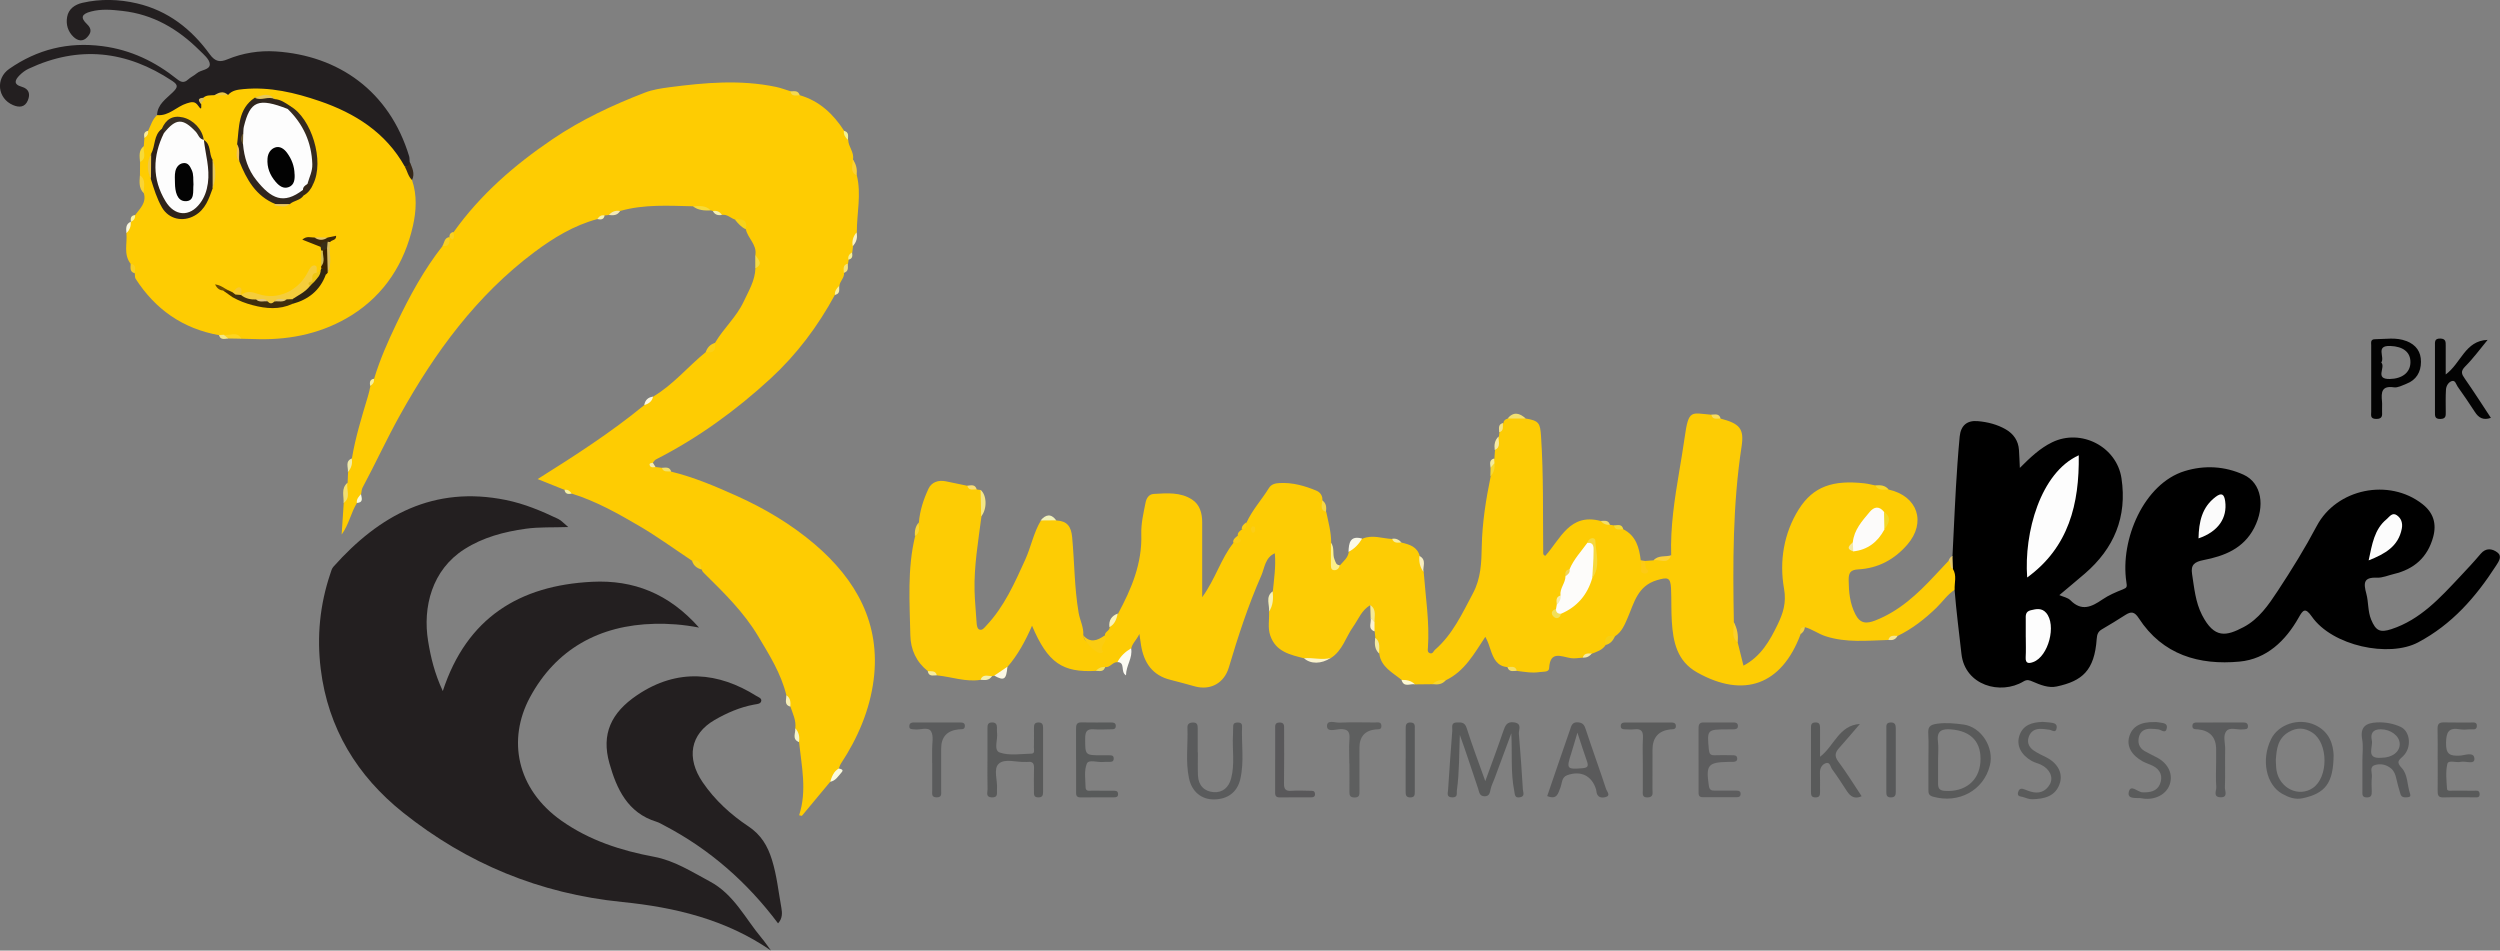 <svg xmlns="http://www.w3.org/2000/svg" id="Layer_1" data-name="Layer 1" viewBox="0 0 681.13 258.99"><rect x="0" y="0" width="681.13" height="258.99" fill="#808080" stroke="none"/><defs><style>      .cls-1 {        fill: #fbcc10;      }      .cls-1, .cls-2, .cls-3, .cls-4, .cls-5, .cls-6, .cls-7, .cls-8, .cls-9, .cls-10, .cls-11, .cls-12, .cls-13, .cls-14, .cls-15, .cls-16, .cls-17, .cls-18, .cls-19, .cls-20, .cls-21, .cls-22, .cls-23, .cls-24, .cls-25, .cls-26, .cls-27, .cls-28, .cls-29, .cls-30, .cls-31, .cls-32, .cls-33, .cls-34, .cls-35, .cls-36, .cls-37, .cls-38, .cls-39, .cls-40, .cls-41, .cls-42, .cls-43, .cls-44, .cls-45, .cls-46, .cls-47, .cls-48, .cls-49, .cls-50, .cls-51, .cls-52, .cls-53, .cls-54, .cls-55, .cls-56, .cls-57, .cls-58, .cls-59, .cls-60, .cls-61, .cls-62, .cls-63, .cls-64, .cls-65, .cls-66, .cls-67, .cls-68, .cls-69, .cls-70, .cls-71, .cls-72, .cls-73, .cls-74, .cls-75, .cls-76, .cls-77, .cls-78, .cls-79, .cls-80, .cls-81, .cls-82, .cls-83, .cls-84, .cls-85, .cls-86, .cls-87, .cls-88, .cls-89, .cls-90, .cls-91, .cls-92, .cls-93, .cls-94, .cls-95, .cls-96, .cls-97, .cls-98, .cls-99, .cls-100, .cls-101, .cls-102, .cls-103, .cls-104, .cls-105, .cls-106, .cls-107, .cls-108, .cls-109, .cls-110, .cls-111, .cls-112, .cls-113, .cls-114, .cls-115, .cls-116, .cls-117, .cls-118, .cls-119, .cls-120, .cls-121, .cls-122, .cls-123, .cls-124, .cls-125, .cls-126, .cls-127, .cls-128, .cls-129, .cls-130, .cls-131, .cls-132, .cls-133, .cls-134 {        stroke-width: 0px;      }      .cls-2 {        fill: #30261e;      }      .cls-3 {        fill: #fdca15;      }      .cls-4 {        fill: #f2eca7;      }      .cls-5 {        fill: #f5d950;      }      .cls-6 {        fill: #fbd133;      }      .cls-7 {        fill: #f0c25b;      }      .cls-8 {        fill: #020202;      }      .cls-9 {        fill: #dac05d;      }      .cls-10 {        fill: #fdd421;      }      .cls-11 {        fill: #f1e06b;      }      .cls-12 {        fill: #3b2300;      }      .cls-13 {        fill: #f2f2ba;      }      .cls-14 {        fill: #f6eaa4;      }      .cls-15 {        fill: #f6ef9b;      }      .cls-16 {        fill: #fbf2d1;      }      .cls-17 {        fill: #e4ca76;      }      .cls-18 {        fill: #f8fadc;      }      .cls-19 {        fill: #f7dc60;      }      .cls-20 {        fill: #352719;      }      .cls-21 {        fill: #030303;      }      .cls-22 {        fill: #f7d21b;      }      .cls-23 {        fill: #fafadd;      }      .cls-24 {        fill: #f7d645;      }      .cls-25 {        fill: #f2d82d;      }      .cls-26 {        fill: #f6ecad;      }      .cls-27 {        fill: #fecc02;      }      .cls-28 {        fill: #5a5a5b;      }      .cls-30 {        fill: #efc743;      }      .cls-31 {        fill: #f9efc0;      }      .cls-32 {        fill: #f6cf15;      }      .cls-33 {        fill: #fcfbfa;      }      .cls-34 {        fill: #facf17;      }      .cls-35 {        fill: #f8f2bb;      }      .cls-36 {        fill: #e4c786;      }      .cls-37 {        fill: #f9d435;      }      .cls-38 {        fill: #59585a;      }      .cls-39 {        fill: #4a3000;      }      .cls-40 {        fill: #fbf8dd;      }      .cls-41 {        fill: #f4f0b3;      }      .cls-42 {        fill: #fbf7df;      }      .cls-43 {        fill: #67552c;      }      .cls-44 {        fill: #fbcd15;      }      .cls-45 {        fill: #585a5a;      }      .cls-46 {        fill: #f8d92f;      }      .cls-47 {        fill: #fbd02b;      }      .cls-48 {        fill: #f4eaa1;      }      .cls-49 {        fill: #2f2513;      }      .cls-50 {        fill: #e9c660;      }      .cls-51 {        fill: #595a5a;      }      .cls-52 {        fill: #f2de6a;      }      .cls-53 {        fill: #362b1f;      }      .cls-54 {        fill: #e5c75d;      }      .cls-55 {        fill: #f4f292;      }      .cls-56 {        fill: #352514;      }      .cls-57 {        fill: #d9bd5f;      }      .cls-58 {        fill: #f6ec9f;      }      .cls-59 {        fill: #f2de6f;      }      .cls-60 {        fill: #faeb98;      }      .cls-61 {        fill: #f6e691;      }      .cls-62 {        fill: #f4e9b6;      }      .cls-63 {        fill: #f8f3a5;      }      .cls-64 {        fill: #3c280b;      }      .cls-65 {        fill: #f8d52e;      }      .cls-66 {        fill: #f4e388;      }      .cls-67 {        fill: #f4e785;      }      .cls-68 {        fill: #f7efb7;      }      .cls-69 {        fill: #6b4a04;      }      .cls-70 {        fill: #f2d554;      }      .cls-71 {        fill: #392d17;      }      .cls-72 {        fill: #fbf08b;      }      .cls-73 {        fill: #e9c84b;      }      .cls-74 {        fill: #58595a;      }      .cls-75 {        fill: #fcfbf3;      }      .cls-76 {        fill: #231f20;      }      .cls-77 {        fill: #f6ecae;      }      .cls-78 {        fill: #f3efaf;      }      .cls-79 {        fill: #5a5b5b;      }      .cls-80 {        fill: #f5eba4;      }      .cls-81 {        fill: #5d5d5e;      }      .cls-82 {        fill: #fdcc04;      }      .cls-83 {        fill: #f4e9a5;      }      .cls-84 {        fill: #402e0d;      }      .cls-85 {        fill: #f4d03b;      }      .cls-86 {        fill: #f5ef95;      }      .cls-87 {        fill: #f7c830;      }      .cls-88 {        fill: #f2df58;      }      .cls-89 {        fill: #f3eb9a;      }      .cls-90 {        fill: #f6d83d;      }      .cls-91 {        fill: #f6da39;      }      .cls-92 {        fill: #f7de75;      }      .cls-93 {        fill: #f4de63;      }      .cls-94 {        fill: #f4eca5;      }      .cls-95 {        fill: #f6f2b1;      }      .cls-96 {        fill: #cfbc5e;      }      .cls-97 {        fill: #f4e685;      }      .cls-98 {        fill: #f8d53a;      }      .cls-99 {        fill: #f5f4ca;      }      .cls-100 {        fill: #372e23;      }      .cls-101 {        fill: #f8d01b;      }      .cls-102 {        fill: #fbf9e7;      }      .cls-103 {        fill: #2e231b;      }      .cls-104 {        fill: #f2e062;      }      .cls-105 {        fill: #fbfbfb;      }      .cls-106 {        fill: #f4d937;      }      .cls-107 {        fill: #e5c75c;      }      .cls-108 {        fill: #e6c86c;      }      .cls-109 {        fill: #f5cd3b;      }      .cls-110 {        fill: #fefad3;      }      .cls-111 {        fill: #595a5b;      }      .cls-112 {        fill: #fbf8e5;      }      .cls-113 {        fill: #fdfdfd;      }      .cls-114 {        fill: #f7f1b6;      }      .cls-115 {        fill: #5a5b5c;      }      .cls-116 {        fill: #f7da39;      }      .cls-117 {        fill: #f6f2a5;      }      .cls-118 {        fill: #f6d833;      }      .cls-119 {        fill: #efc613;      }      .cls-120 {        fill: #fcd13b;      }      .cls-121 {        fill: #f1e073;      }      .cls-122 {        fill: #f8d026;      }      .cls-123 {        fill: #f4e27c;      }      .cls-124 {        fill: #fdfcfa;      }      .cls-125 {        fill: #e5c567;      }      .cls-126 {        fill: #f8f1c4;      }      .cls-127 {        fill: #f4e997;      }      .cls-128 {        fill: #fcfcfc;      }      .cls-129 {        fill: #f5da43;      }      .cls-130 {        fill: #f7f0a5;      }      .cls-131 {        fill: #e5bf1f;      }      .cls-132 {        fill: #f8d024;      }      .cls-133 {        fill: #faf3cc;      }      .cls-134 {        fill: #5e5f5f;      }    </style></defs><path class="cls-82" d="m415.69,114.03c3.63.59,3.94,1.27,4.17,4.86.7,10.5.48,21.01.59,31.52,0,.37-.07.82.58,1.02,4.1-4.54,6.65-11.74,15.07-9.49.85.32,1.8.4,2.53,1.04.37.06.73.11,1.1.17.7.7,1.83.36,2.54,1.05,3.46,1.76,4.34,4.97,4.75,8.45.45.53.77,1.11.67,2.04.29-.72-.13-1.45.52-1.86.78-.06,1.55-.12,2.33-.17,1.45-.97,3.5.19,4.78-1.36-.26-7.76.93-15.36,2.21-22.98.51-3.04,1.03-6.09,1.46-9.15,1.08-7.81,1.78-6.61,7.27-6.18.7.71,1.83.37,2.53,1.06,5.18,1.35,6.45,2.74,5.71,7.58-2.43,15.89-2.4,31.87-2.11,47.88.52,1.81.2,3.78,1.05,5.53.5,2.03,1.01,4.06,1.57,6.32,4.76-2.5,7.19-6.81,9.34-11.27,1.45-3.02,2.4-5.85,1.71-9.74-1.32-7.41-.06-15.09,4-21.56,3.98-6.34,9.43-8.06,17.95-7.1.99.11,1.96.38,2.94.57,1.1.76,2.51.52,3.65,1.13,7.9,1.75,10.29,8.98,5.02,15.03-3.56,4.09-7.98,6.42-13.36,6.71-2.13.12-2.62.97-2.59,2.96.04,3.23.32,6.3,1.83,9.27,1.32,2.6,3.04,2.61,5.42,1.69,6.56-2.56,11.51-7.2,16.19-12.22,1.27-1.36,2.54-2.71,3.81-4.06,1.5.12,1.36,1.64,2.1,2.43.55,1.88,1.04,3.75-.44,5.47-2,1.29-3.31,3.28-4.98,4.9-3.17,3.07-6.6,5.76-10.59,7.69-.74.58-1.79.45-2.5,1.1-5.76.16-11.51.82-17.18-1.04-1.96-.64-3.59-1.92-5.57-2.44-.73.44-.97,1.17-1.19,1.93-5.16,13.81-15.46,17.53-28.17,10.4-5.51-3.09-6.55-8.32-6.91-13.88-.19-3-.07-6.02-.21-9.03-.15-3.04-.94-3.07-3.78-2.25-5.36,1.56-6.27,6.2-8.06,10.33-.81,1.87-1.58,3.77-3.39,4.95-1.32.33-2.14,1.2-2.61,2.44-.87,1.33-2.31,1.77-3.68,2.31-.82.41-1.8.44-2.51,1.09-1.09.06-2.22.31-3.28.14-2.63-.42-5.64-2.13-5.91,2.74-.06,1.15-1.57.9-2.53,1.05-2.11.34-4.17-.06-6.24-.31-.71-.69-1.83-.36-2.55-1.04-2.93-.2-3.88-2.47-4.63-4.71-.38-1.12-.7-2.23-1.43-3.54-3.04,4.59-5.64,9.37-10.72,11.81-1.16.54-2.46.62-3.64,1.1-1.59.02-3.18.04-4.76.05-1.11-.74-2.65-.19-3.67-1.2-2.46-2.04-5.61-3.48-6.11-7.19-.65-1.36-.29-2.98-1.07-4.31l-.17-1.72c-.51-.68-.49-1.48-.49-2.27-.13-1.65.36-3.38-.68-4.9-2.38,1.3-3.25,3.84-4.7,5.88-2.03,2.85-2.89,6.52-6.09,8.54-2.41,1.03-4.83.98-7.26.07-3.8-.98-7.71-1.77-9.23-6.19-.74-2.15-.23-4.32-.33-6.48.71-1.79.14-3.8,1.03-5.56.3-3.39.87-6.76.54-10.39-2.68,1.19-2.77,3.99-3.67,6.03-3.58,8.13-6.34,16.58-8.87,25.1-1.25,4.2-4.93,6.3-9.23,5.14-2.2-.59-4.38-1.23-6.59-1.77-5.01-1.21-7.32-4.69-8.1-9.49-.12-.76-.22-1.52-.44-3.03-.85,1.77-1.95,2.57-2.21,3.95-.78,1.7-2.04,2.92-3.71,3.74-1.36-.13-2.01,1.5-3.37,1.34-.72.64-1.67.73-2.53,1.03-9.18.51-13.15-2.21-17.43-12.3-1.84,4.22-3.87,7.95-6.67,11.19-.75,1.46-2.08,2.08-3.58,2.43-.2.03-.4.06-.6.1-.96.61-2.23.26-3.14,1.02-4.07.66-7.93-.83-11.89-1.21-.68-.7-1.86-.31-2.48-1.14-3.17-2.5-4.73-5.89-4.8-9.82-.18-9.01-.86-18.05,1.3-26.95.68-1.15.67-2.48,1.03-3.71.25-3.26,1.27-6.36,2.63-9.26.82-1.77,2.72-2.44,4.8-1.98,1.94.42,3.88.81,5.82,1.21.74.63,1.85.31,2.56,1,.36.05.71.1,1.07.15,1.1,2.39.87,4.8.16,7.23-.86,6.73-2.04,13.44-1.87,20.27.07,2.9.4,5.79.56,8.68.04.75.19,1.63.78,1.84.8.29,1.37-.56,1.9-1.12,4.87-5.18,7.67-11.55,10.56-17.91,1.59-3.5,2.27-7.34,4.26-10.66,1.41-.68,2.83-.82,4.26-.04,2.88.16,3.99,1.58,4.27,4.55.64,6.85.6,13.77,1.76,20.58.35,2.06,1.43,3.97,1.27,6.13.21,2.58,3.16,1.91,4.3,3.35.37-1.01,1.15-2.05,1.6-3.25-.11-1.06,1.29-1.26,1.29-2.26.63-1.32,1.4-2.55,2.29-3.71,3.66-6.77,6.59-13.7,6.33-21.67-.09-2.84.59-5.72,1.15-8.54.21-1.07.79-2.33,2.25-2.41,3.58-.2,7.25-.54,10.43,1.53,2.15,1.4,2.76,3.75,2.76,6.24,0,5.52,0,11.04,0,16.55,0,.98,0,1.97,0,3.82,3.69-5.11,5.11-10.55,8.52-14.8.7-.43,1.02-1.1,1.17-1.88-.1-.9.5-1.36,1.15-1.78.74-.42.92-1.21,1.25-1.9,1.56-3.43,4.13-6.2,6.08-9.37.68-1.11,1.79-1.31,2.83-1.37,3.55-.21,6.91.73,10.14,2.08.96.4,1.73,1.37,1.6,2.65.63.96.26,2.25,1.06,3.15.58,2.78,1.36,5.52,1.34,8.39.38,1.71.23,3.46.51,5.19.21,1.33.67,1.8,1.89.94.94-1.11,2.18-2.02,2.39-3.62,1.01-1.44,2.05-2.86,3.72-3.62,2.73-1.19,5.45-.03,8.17.07.77.56,1.71.69,2.57,1.01,2.16.5,4.23,1.14,4.88,3.66.88,1.31.51,2.94,1.08,4.33.51,6.87,1.63,13.7,1.15,20.62-.04.54-.21,1.27.56,1.51.79.25.95-.59,1.36-.94,4.83-4.18,7.4-9.86,10.33-15.35,2.21-4.13,2.33-8.41,2.42-12.9.13-6.38,1.13-12.71,2.42-18.97.53-1.18.53-2.45.55-3.7.04-.44.23-.82.47-1.17.05-.76.11-1.52.16-2.29.83-1.1.47-2.55,1.08-3.72.04-.37.09-.75.13-1.12.6-.74.33-1.85,1.07-2.53.09-.71.53-1.08,1.19-1.22,1.66-.78,3.32-.78,4.97,0Z"></path><path class="cls-27" d="m227.47,80.34c-4.63,8.54-10.38,16.21-17.53,22.8-9.46,8.71-19.78,16.2-31.26,22.05-.33.17-.54.58-.8.88-.44.82.24.94.73,1.17.57.07,1.15.14,1.72.22.75.58,1.85.33,2.54,1.04,6.18,1.51,12.02,3.99,17.79,6.58,7.65,3.44,14.87,7.72,21.25,13.15,11.35,9.67,18.09,21.67,16.11,37.02-1.05,8.19-4.31,15.83-8.91,22.79-.26.4-.38.89-.57,1.33-.37,1.48-1.4,2.53-2.35,3.63-2.58,3.1-5.16,6.19-7.73,9.29-.25-.06-.49-.11-.74-.17,2.19-6.71.68-13.31-.02-19.94-.78-1.14-.5-2.57-1.02-3.79.27-2.12-.7-3.96-1.33-5.88-.85-.87-.41-2.19-1.11-3.11-1.44-5.93-4.65-11-7.73-16.15-3.87-6.46-9.19-11.67-14.49-16.9-.37-.36-.71-.66-.81-1.18-.93-.73-1.18-2.23-2.63-2.37-4.8-3.19-9.48-6.61-14.45-9.52-5.86-3.43-11.81-6.77-18.36-8.8-.7-.24-1.37-.55-1.96-1.02-2.34-.94-4.69-1.88-7.33-2.94,10.21-6.4,20.02-12.74,29.07-20.16.78-.79,1.55-1.59,2.4-2.31,5.48-3.22,9.48-8.19,14.35-12.13,1.24-.42,2.07-1.26,2.5-2.5,2.31-3.95,5.85-7.04,7.81-11.24,1.37-2.93,3.1-5.72,3.2-9.09.96-1.22.39-2.44-.01-3.66.46-2.81-2.09-4.51-2.59-6.97-.25-1.7-1.65-2.11-2.95-2.64-1.19-.38-2.11-1.5-3.52-1.27-.76-.51-1.68-.66-2.49-1.05-.19-.05-.38-.11-.57-.18-1.55-.67-3.28-.56-4.86-1.12-6.65-.14-13.33-.59-19.86,1.28-.95.56-2.09.58-3.06,1.09-.38.04-.76.09-1.14.13-.61.44-1.27.77-1.99.98-6.4,1.71-12,5.13-17.18,9.01-15.74,11.79-27.07,27.27-36.56,44.31-3.64,6.52-6.74,13.3-10.26,19.87-.27.5-.26,1.16-.38,1.74-.51.74-.31,1.81-1.13,2.41-1.66,2.64-2.16,5.85-4.18,8.62.2-3.05.38-5.82.57-8.59,1.13-1.69-.06-3.83,1.06-5.53.04-.97.08-1.94.12-2.91.65-1.15.27-2.6,1.05-3.72.95-5.76,2.69-11.32,4.35-16.89.28-.96.52-1.9.69-2.87.26-.69.56-1.36,1.01-1.96,1.57-5.2,3.76-10.15,6.1-15.03,3.55-7.43,7.46-14.66,12.58-21.16,1.08-.45,1.27-1.59,1.88-2.41h0c1.28.28.63-1.03,1.14-1.39,7.27-10.2,16.55-18.24,26.86-25.23,7.87-5.34,16.4-9.32,25.21-12.72,2.12-.82,4.46-1.17,6.73-1.47,9.64-1.26,19.31-2.11,28.96-.09,1.36.28,2.68.8,4.01,1.2.68.74,1.83.39,2.54,1.08,5.35,1.57,9.09,5.12,12.04,9.68.7.67.64,1.7,1.12,2.47.01,1.87,1.66,3.33,1.3,5.29.47,1.43.18,3.03,1.04,4.37,1.28,5.18-.01,10.37,0,15.55-.4,1.23-.64,2.51-1.03,3.74-.07.57-.13,1.14-.2,1.71-.26.69-.57,1.35-.98,1.97-.06.36-.12.73-.18,1.09-.73.68-.37,1.83-1.09,2.51.15,1.39-1.17,2.26-1.26,3.57-.52.75-.41,1.8-1.16,2.44Z"></path><path class="cls-76" d="m210.07,258.99c-12.3-8.52-26.31-11.81-40.56-13.24-22.44-2.26-42.24-10.45-59.66-24.34-12.51-9.97-20.49-22.97-22.47-39.16-1.08-8.83-.24-17.48,2.61-25.93.22-.66.4-1.41.84-1.9,12.56-14.1,27.41-22.18,47.03-18.19,5.04,1.03,9.65,2.97,14.22,5.15.84.4,1.49,1.18,2.74,2.21-4.24.15-7.89-.04-11.52.46-5.95.83-11.65,2.32-16.77,5.58-8.86,5.63-11.4,15.79-9.89,25.05.72,4.4,1.74,8.73,4,13.6,6.55-20.01,20.93-28.78,40.67-29.77,11.28-.57,20.91,3.19,29.14,12.47-4.54-.86-8.3-1.1-12.09-1.02-15.09.33-26.93,6.94-33.98,20.04-6.16,11.44-3.71,24.95,8.63,33.63,7.6,5.35,16.18,8.12,25.24,9.81,5.51,1.03,10.22,4.08,15.11,6.69,6.62,3.52,9.66,10.1,14.15,15.44.92,1.09,1.71,2.29,2.56,3.43Z"></path><path class="cls-29" d="m532.55,160.65c-.1-1.88.64-3.83-.47-5.63-.53-1.17-.54-2.35-.12-3.55.43-8.36.75-16.74,1.35-25.09.18-2.48.37-4.97.61-7.44.3-2.98,1.97-4.46,4.93-4.2,2.68.23,5.32.9,7.66,2.26,2.07,1.2,3.4,3.08,3.56,5.58.1,1.47.15,2.94.24,4.9,2.86-2.85,5.47-5.36,8.81-6.98,7.85-3.82,17.57,1.15,18.88,9.79,1.59,10.54-2.01,19.12-9.98,25.99-2.26,1.95-4.56,3.84-6.95,5.86,1.03.46,2.3.67,3.03,1.41,3.05,3.09,5.76,1.8,8.69-.21,1.7-1.17,3.66-2,5.58-2.76,1.17-.46,1.17-.69.96-2.04-1.73-11.55,4.79-26.8,15.91-30.2,5.39-1.65,10.88-1.34,16,.98,4.96,2.25,5.99,8.57,2.91,14.52-2.92,5.64-8.14,7.65-13.78,8.75-2.46.48-3.53,1.28-3.14,3.77.6,3.81.91,7.66,2.72,11.2,3.36,6.53,6.62,5.76,11.31,3.3,4.17-2.19,6.81-6.06,9.33-9.89,3.78-5.74,7.39-11.58,10.61-17.66,5.39-10.19,19.69-13.12,28.8-5.97,2.97,2.33,3.92,5.3,2.92,8.97-1.51,5.54-5.19,8.76-10.68,10.07-1.54.36-3.09,1.07-4.61,1.01-3.72-.16-3.7,1.47-2.91,4.4.61,2.26.37,4.75,1.3,7.01,1.27,3.07,2.43,3.62,5.5,2.62,7.92-2.59,13.28-8.53,18.73-14.33,1.91-2.03,3.83-4.08,5.62-6.21,1.44-1.72,3.18-1.39,4.52-.39,1.4,1.04.47,2.39-.34,3.64-5.52,8.55-11.99,15.99-21.24,20.89-7.92,4.2-23.36.99-28.96-7.05-1.8-2.59-2.43-1.74-3.56.27-3.59,6.38-8.79,11.32-16.1,12.01-11.01,1.04-20.99-1.82-27.47-11.81-1.19-1.84-2.1-1.89-3.67-.89-2.1,1.33-4.22,2.66-6.37,3.9-1.06.61-1.34,1.39-1.43,2.62-.6,8.66-3.98,11.47-10.88,12.96-2.26.49-4.49-.44-6.59-1.34-.85-.37-1.48-.63-2.46-.04-6.28,3.79-15.97,1.1-16.92-7.49-.65-5.82-1.41-11.63-1.87-17.47Z"></path><path class="cls-27" d="m40.35,35.64c.75-1.46,1.15-3.12,2.44-4.27,2.29-1.14,4.51-2.42,6.87-3.42,1.54-.66,3.09-1.17,4.74-.36.5-.5,1.16-.87,1.21-1.69.88-.7,1.93-.61,2.95-.67,1.06-.03,2.12.12,3.15-.24,4.33-2.45,9.07-2.02,13.55-1.21,9.32,1.68,18.4,4.29,26.06,10.28,3.82,2.98,7.35,6.26,9.41,10.79.56,1.39,1.39,2.68,1.53,4.22,1.41,4.12,1.15,8.43.25,12.44-2.3,10.21-7.72,18.71-16.64,24.33-7.61,4.79-16.24,6.74-25.28,6.57-1.6-.03-3.21-.08-4.81-.12-1.53-.96-3.24-.3-4.85-.54-.47-.03-.89-.2-1.29-.44-9.84-1.77-17.33-7.02-22.7-15.37-.24-.38-.15-.98-.21-1.47-.64-.75-.3-1.92-1.13-2.59-2.02-2.57-.88-5.57-1.16-8.38.51-.98.45-2.18,1.17-3.08l.06.04c.38-.62.57-1.36,1.14-1.86,1.32-1.77,3.14-3.34,2.38-5.95-.77-1.55-.22-3.38-1.06-4.91.01-1.19.02-2.39.03-3.58.9-1.31.09-3.03,1.02-4.34.05-.75.11-1.49.16-2.24.28-.68.56-1.36,1.02-1.95Z"></path><path class="cls-76" d="m211.98,251.57c-8.42-11.22-18.63-20.19-30.99-26.66-.71-.37-1.4-.8-2.15-1.03-7.86-2.41-10.85-8.99-12.8-15.91-2.26-7.99.46-13.79,7.53-18.57,11.08-7.5,22.25-6.21,32.44.17.56.35,1.54.64,1.4,1.4-.16.85-1.14.84-1.92.99-3.86.71-7.45,2.27-10.79,4.2-6.66,3.85-7.78,10.36-3.23,17.01,3.32,4.85,7.61,8.76,12.43,11.97,3.46,2.31,5.24,5.3,6.43,9.15,1.33,4.29,1.77,8.71,2.56,13.07.25,1.36.31,2.9-.9,4.2Z"></path><path class="cls-76" d="m54.82,28.38c-.02.61.28,2.04-.8.46-.93-1.36-1.83-1.08-3.13-.68-2.79.86-4.86,3.52-8.1,3.2.11-2.97,2.5-4.44,4.29-6.22,1.29-1.29,1.61-1.93-.13-3.08-12.48-8.29-25.5-9.76-39.2-3.31-.88.41-1.71,1.05-2.4,1.74-1.23,1.24-1.84,2.47.57,3.15,2.02.57,2.38,2.03,1.65,3.75-.8,1.89-2.37,1.94-4.02,1.24-4.22-1.79-4.85-7.22-1.03-9.87,7.63-5.3,16.01-7.4,25.36-6.19,7.8,1.01,14.42,4.23,20.43,9.04.97.77,1.85,1.06,2.91.07.71-.66,1.66-1.07,2.4-1.71,1.14-1,3.63-.89,3.54-2.53-.08-1.3-1.68-2.61-2.8-3.72-5.86-5.81-12.6-9.81-21.04-10.75-2.91-.33-5.7-.58-8.54.17-2.55.67-2.95,1.66-1.06,3.45,1.46,1.38,1.02,2.49.02,3.57-1.16,1.24-2.53,1-3.7-.1-1.56-1.48-2.11-3.42-1.75-5.44.38-2.2,2.12-3.38,4.15-3.85,4.95-1.13,9.94-1,14.87.15,8.45,1.97,14.87,7.01,19.83,13.86,1.52,2.1,2.86,2.2,4.81,1.39,4.21-1.74,8.69-2.44,13.13-2.16,17.11,1.09,31.01,10.78,36.39,28.56.14.47.09.99.14,1.49.49,1.4-.07,1.71-1.34,1.29-5.18-9.25-13.55-14.51-23.19-17.81-6.67-2.28-13.57-3.95-20.78-3.26-1.59.15-3.06.33-4.17,1.59-1.27-.29-2.53-.34-3.78.06-1.01.08-2.07-.08-2.92.67-.53.46-1.2.88-.63,1.74Z"></path><path class="cls-51" d="m404.67,212.82c1.78-4.9,3.41-9.23,4.9-13.61.53-1.55,1.01-2.72,3.01-2.39,2.2.37,1.15,2.02,1.24,3.08.45,5.06.77,10.12,1.09,15.19.05.77.65,1.88-.78,2.13-1.51.27-1.37-.75-1.58-1.8-.99-4.95-.5-9.96-.79-15.63-1.67,4.51-3.13,8.44-4.59,12.38-.35.93-.82,1.83-1.03,2.78-.23,1.02-.31,2.02-1.7,2-1.41-.02-1.44-1.26-1.73-2.11-1.65-4.86-3.21-9.74-4.97-14.6-.22,5.06-.11,10.11-.81,15.11-.11.82.32,1.88-1.18,1.9-1.76.02-1.27-1.2-1.21-2.1.35-5.37.72-10.74,1.14-16.11.07-.85-.46-2.17,1.23-2.21,1.23-.03,2.19-.07,2.7,1.56,1.46,4.63,3.2,9.18,5.06,14.42Z"></path><path class="cls-21" d="m666.34,102.02c4.2-3.06,5.25-9.2,11.42-9.42-2.02,2.43-3.88,5.01-6.1,7.23-1.36,1.36-.98,2.11-.08,3.39,2.43,3.47,4.71,7.06,7.07,10.63-2.06.72-3.33.01-4.37-1.62-1.49-2.34-3.09-4.61-4.68-6.88-.43-.62-.64-1.82-1.58-1.53-.92.28-1.55,1.31-1.61,2.32-.12,2-.07,4.01-.06,6.02,0,1.03.13,1.95-1.45,1.99-1.57.03-1.49-.82-1.49-1.89.02-6.02.01-12.05,0-18.07,0-1.02-.16-1.98,1.44-1.95,1.54.03,1.5.92,1.49,1.99-.02,2.51,0,5.01,0,7.79Z"></path><path class="cls-51" d="m269.04,207.18c0-2.91,0-5.82,0-8.73,0-.85.03-1.59,1.21-1.62,1.11-.03,1.38.57,1.38,1.49,0,.4-.05.81.01,1.2.3,1.9-1.05,4.89.75,5.51,2.6.9,5.73.37,8.63.3,1-.02.66-1.05.67-1.67.04-1.8.02-3.61.02-5.42,0-.76.12-1.35,1.11-1.4,1.11-.05,1.37.52,1.37,1.47,0,5.82-.01,11.64,0,17.46,0,.93-.2,1.5-1.33,1.48-1.24-.02-1.16-.81-1.16-1.62,0-2.11-.06-4.22.02-6.32.05-1.28-.35-1.9-1.69-1.72-.2.03-.4,0-.6,0-2.49.14-5.61-1.01-7.28.46-1.6,1.4-.32,4.55-.52,6.93-.09,1,.44,2.37-1.45,2.27-1.72-.09-1.09-1.39-1.12-2.23-.07-2.61-.03-5.22-.03-7.82Z"></path><path class="cls-115" d="m326.37,204.99c0,2.11-.07,4.21.02,6.32.11,2.7,1.76,4.33,4.28,4.51,2.41.18,4.09-1.25,4.75-3.72,1.05-3.95.27-7.96.51-11.93.05-.8,0-1.6.06-2.4.05-.78.59-.92,1.26-.92.72,0,1.18.28,1.15,1.03-.19,4.79.62,9.62-.47,14.36-.83,3.59-3.4,5.5-7.1,5.56-3.49.06-6.11-2.09-6.89-5.77-.97-4.56-.24-9.18-.42-13.77-.04-1.02.53-1.39,1.5-1.41,1.12-.02,1.31.61,1.3,1.54-.02,2.21,0,4.41,0,6.62.03,0,.05,0,.08,0Z"></path><path class="cls-51" d="m495.85,206.2c3.93-2.97,5.11-8.56,10.89-8.96-1.86,2.16-3.68,4.35-5.59,6.46-1.13,1.25-1.47,2.25-.28,3.82,2.26,3.01,4.23,6.25,6.34,9.42-1.9.86-3.06.07-4.02-1.4-1.31-2.01-2.61-4.04-4.03-5.97-.46-.63-.56-2.06-1.72-1.64-1.04.37-1.64,1.38-1.59,2.65.06,1.7,0,3.41.02,5.12,0,.86-.03,1.56-1.23,1.56-1.2,0-1.23-.71-1.23-1.57,0-5.72,0-11.44,0-17.16,0-.79-.09-1.64,1.13-1.7,1.41-.06,1.33.87,1.33,1.8,0,2.41,0,4.82,0,7.57Z"></path><path class="cls-81" d="m462.77,207.09c0-2.81,0-5.61,0-8.42,0-.94,0-1.84,1.34-1.84,2.71.02,5.41,0,8.12,0,.64,0,1.23.1,1.27.91.04.82-.55.95-1.19.97-.6.01-1.2.01-1.8.01-5.42.02-5.44.09-4.93,5.5.11,1.14.42,1.6,1.59,1.55,1.6-.07,3.21-.02,4.81,0,.6,0,1.26,0,1.32.83.06.84-.55.95-1.18.98-.4.02-.8,0-1.2,0-5.62.1-6.17.84-5.34,6.52.2,1.35.91,1.31,1.83,1.3,1.9,0,3.81,0,5.71.01.66,0,1.18.18,1.11,1.01-.06.65-.52.78-1.04.78-3.11.01-6.21.02-9.32,0-1.21,0-1.09-.92-1.09-1.72,0-2.81,0-5.61,0-8.42Z"></path><path class="cls-45" d="m293.17,206.97c0-2.81.02-5.61,0-8.42,0-1.02.14-1.75,1.43-1.73,2.71.05,5.41.02,8.12.02.63,0,1.25.07,1.28.89.03,1.07-.8.96-1.48.97-1.5.03-3.01.11-4.51,0-1.89-.15-2.35.66-2.35,2.44,0,4.64-.09,4.64,4.55,4.64.6,0,1.2-.02,1.8,0,.69.02,1.5-.1,1.42,1-.06.87-.74.77-1.32.8-.5.02-1.01-.04-1.5.02-1.56.18-3.99-.77-4.5.45-.78,1.89-.39,4.29-.34,6.48.03,1.22,1.15.87,1.87.88,1.9.05,3.81.01,5.71.03.59,0,1.22-.02,1.27.86.04.89-.56.93-1.18.94-3.01,0-6.01-.02-9.02.02-1.44.02-1.22-.99-1.23-1.86-.01-2.81,0-5.61,0-8.42Z"></path><path class="cls-51" d="m664.14,206.99c0-2.81.05-5.62-.02-8.43-.03-1.31.44-1.77,1.74-1.74,2.41.07,4.81,0,7.22.03.74,0,1.84-.24,1.75,1.01-.09,1.19-1.18.79-1.9.84-.9.06-1.83.15-2.7,0-3.08-.54-3.75.72-3.8,3.71-.06,3.15,1.09,3.59,3.77,3.46,1.33-.06,3.88-1.19,3.96.87.07,1.68-2.44.52-3.77.83-1.22.29-3.31-.59-3.59.52-.53,2.17-.25,4.57-.1,6.87.04.64,1.01.46,1.58.46,1.91.02,3.81-.02,5.72.02.63.01,1.51-.26,1.58.84.07,1.14-.8.95-1.45.95-2.81.02-5.62-.06-8.42.03-1.48.05-1.58-.72-1.57-1.86.04-2.81.01-5.62.02-8.43Z"></path><path class="cls-79" d="m587.1,196.71c.16.01.66.02,1.15.11.94.18,2.35.14,2.11,1.51-.3,1.75-1.48.5-2.33.38-.69-.09-1.39-.14-2.09-.15-1.56-.03-2.77.62-3.17,2.18-.41,1.6.03,3.01,1.53,3.89,1.11.65,2.3,1.18,3.44,1.79,3.08,1.67,4.39,4.6,3.37,7.4-1.14,3.13-4.79,4.27-7.59,3.68-1.22-.26-4.09.49-3.51-1.81.52-2.08,2.41.13,3.71.18,2.01.07,3.94-.26,4.75-2.22.85-2.05.21-3.93-1.93-5-.89-.45-1.87-.72-2.74-1.2-3.13-1.72-4.44-4.18-3.68-6.77.8-2.71,3.04-4.05,6.97-3.95Z"></path><path class="cls-79" d="m556.37,196.67c.73.06,1.44.08,2.13.18.88.12,2,.18,1.85,1.44-.2,1.63-1.27.61-2.04.52-.89-.11-1.79-.26-2.67-.22-1.58.07-2.61,1-3,2.5-.36,1.42.3,2.59,1.42,3.37,1.06.73,2.26,1.28,3.42,1.86,3.1,1.55,4.53,4.24,3.79,6.86-1.11,3.95-4.56,4.48-7.5,4.57-.85.03-1.74-.3-2.57-.59-.63-.22-1.74-.07-1.35-1.37.33-1.09,1.02-1.03,1.86-.67.46.2.93.35,1.4.51,2.29.75,4.24.09,5.37-1.94,1.09-1.96-.08-4.24-2.44-5.36-.8-.38-1.71-.57-2.48-1-2.96-1.68-4.26-4.27-3.36-6.94.99-2.91,3.45-3.58,6.15-3.7Z"></path><path class="cls-134" d="m367.62,208.04c0-2.21-.14-4.43.04-6.63.17-2.08-.45-2.85-2.63-2.75-1.19.05-3.46.9-3.49-.83-.03-1.85,2.21-.89,3.42-.95,3.21-.14,6.43-.06,9.64-.04.75,0,1.77-.28,1.77.99,0,1.06-.9.84-1.56.9q-4.43.45-4.43,5.05c0,3.92,0,7.84.01,11.75,0,.96.05,1.75-1.34,1.75-1.36,0-1.41-.72-1.4-1.72.03-2.51,0-5.02,0-7.53-.02,0-.03,0-.05,0Z"></path><path class="cls-79" d="m447.59,208.01c0-2.3-.1-4.61.03-6.91.11-1.79-.4-2.64-2.31-2.4-.89.11-1.8.02-2.7,0-.52-.01-1-.15-1.03-.8-.04-.78.43-1.05,1.12-1.05,4.21,0,8.42,0,12.62,0,.63,0,1.23.09,1.28.9.05.83-.53.95-1.18.96-.1,0-.2,0-.3.01q-4.89.55-4.89,5.57c0,3.61.02,7.21-.01,10.82,0,.92.36,2.08-1.28,2.15-1.69.07-1.34-1.09-1.35-2.03-.02-2.4,0-4.81,0-7.21Z"></path><path class="cls-115" d="m253.96,207.88c0-1.2.02-2.41,0-3.61-.03-1.7.47-3.73-.29-5.01-.8-1.34-2.97-.32-4.52-.54-.66-.09-1.54.1-1.4-1.03.1-.77.69-.86,1.33-.86,4.11,0,8.22,0,12.34.01.71,0,1.53,0,1.46,1.02-.07,1.03-.97.78-1.62.85q-4.84.47-4.84,5.24c0,3.81,0,7.62,0,11.43,0,.85.27,1.86-1.22,1.86-1.5,0-1.21-1.01-1.22-1.85-.02-2.51,0-5.01,0-7.52Z"></path><path class="cls-115" d="m603.79,207.81c0-1.2,0-2.41,0-3.61q0-4.95-4.91-5.48c-.66-.07-1.55.12-1.56-.91-.01-1.02.85-.96,1.53-.96,4.01-.02,8.02,0,12.03-.01.72,0,1.51-.03,1.58.93.08,1.08-.82.89-1.48.96-1.47.15-3.39-.67-4.33.39-1.1,1.24-.37,3.25-.4,4.93-.07,3.51.05,7.02-.07,10.53-.03.94.94,2.73-1.24,2.64-2.09-.09-1.03-1.83-1.11-2.78-.17-2.19-.05-4.41-.05-6.61Z"></path><path class="cls-38" d="m347.42,206.99c0-2.81-.01-5.63,0-8.44,0-.78-.13-1.65,1.11-1.7,1.41-.06,1.34.86,1.33,1.79,0,4.93.05,9.85-.03,14.77-.03,1.54.39,2.17,2.01,2.05,1.7-.13,3.42-.03,5.12-.01.58,0,1.24-.07,1.31.81.07.85-.48.98-1.14.98-2.81,0-5.63-.03-8.44.02-1.42.02-1.28-.91-1.28-1.82,0-2.81,0-5.63,0-8.44Z"></path><path class="cls-74" d="m513.94,206.69c0-2.71,0-5.42,0-8.14,0-.79-.14-1.64,1.1-1.71,1.3-.07,1.47.68,1.47,1.7-.01,5.73-.02,11.45,0,17.18,0,.92-.17,1.51-1.3,1.53-1.18.02-1.28-.63-1.28-1.52.01-3.01,0-6.03,0-9.04Z"></path><path class="cls-74" d="m382.98,206.7c0-2.7,0-5.41,0-8.11,0-.97.03-1.81,1.39-1.74,1.25.07,1.09.95,1.09,1.72.01,5.71,0,11.42,0,17.13,0,.85-.01,1.56-1.22,1.56-1.17,0-1.27-.66-1.27-1.54.01-3,0-6.01,0-9.01Z"></path><path class="cls-1" d="m300.96,173.12c1.24,1.6-1.78,2.85-.37,4.47-.24.13-.48.35-.73.37-1.3.09-4.62-3.36-4.79-4.93,1.93,2.27,3.91,1.52,5.9.1Z"></path><path class="cls-75" d="m304.46,180.38c.85-1.63,2.14-2.82,3.71-3.74.51,2.59-1.37,4.62-1.39,7.36-1.63-.97-.05-3.51-2.32-3.62Z"></path><path class="cls-97" d="m267.32,140.7c-.05-2.41-.1-4.82-.16-7.23,1.74,1.41,1.82,5.28.16,7.23Z"></path><path class="cls-72" d="m365.01,153.98c-.15.97-.88,1.48-1.68,1.35-.82-.14-.71-1.09-.72-1.77-.02-1.9,0-3.81,0-5.71,1.07,1.35.36,3.08.98,4.57.33.77.39,1.52,1.41,1.57Z"></path><path class="cls-102" d="m371.12,146.74c-.93,1.53-2.1,2.81-3.72,3.62.09-2.4.41-4.55,3.72-3.62Z"></path><path class="cls-133" d="m355.28,179.34c2.42-.23,4.85.56,7.26-.07-2.54,1.67-5.48,1.7-7.26.07Z"></path><path class="cls-112" d="m270.89,184.08c1.19-.81,2.39-1.62,3.58-2.43-.3,3.52-.89,3.92-3.58,2.43Z"></path><path class="cls-23" d="m226.18,213c.46-1.42.96-2.82,2.35-3.63.55.15,1.46.29.78,1.04-.9.99-1.6,2.33-3.13,2.59Z"></path><path class="cls-20" d="m110.29,45.38c.82-.05,1.29-.45,1.34-1.29.65,1.6,1.51,3.18.63,4.97-1.06-1.01-1.3-2.46-1.97-3.68Z"></path><path class="cls-59" d="m94.66,131.54c-.35,1.84,1.04,4.02-1.06,5.53.15-1.88-.77-3.97,1.06-5.53Z"></path><path class="cls-121" d="m415.69,114.03c-1.66,0-3.32,0-4.97,0,1.66-1.98,3.32-1.51,4.97,0Z"></path><path class="cls-114" d="m346.75,161.11c.19,1.95.13,3.86-1.03,5.56.28-1.86-1.08-4.03,1.03-5.56Z"></path><path class="cls-3" d="m448.2,152.83c.06.59.07,1.19.18,1.78.1.5,1.12.79.44,1.45-.21.21-.77.22-1.11.12-.77-.22-.58-.85-.54-1.47.04-.68-.09-1.37-.15-2.06.4.06.79.12,1.19.18Z"></path><path class="cls-10" d="m60.93,91.2c1.61.39,3.64-1.1,4.85,1.08-1.19-.02-2.38-.04-3.58-.06-.44-.32-1.52.16-1.28-1.02Z"></path><path class="cls-120" d="m455.31,151.29c-.95,2.71-3.17.96-4.78,1.36,1.3-1.47,3.2-.86,4.78-1.36Z"></path><path class="cls-22" d="m200.23,59.83c1.94-.19,3.57-.02,2.95,2.64-1.23-.6-2.12-1.59-2.95-2.64Z"></path><path class="cls-13" d="m287.77,141.76c-1.42.01-2.84.03-4.26.04,1.4-1.64,2.82-1.97,4.26-.04Z"></path><path class="cls-47" d="m473.42,175.02c-1.93-1.54-.9-3.65-1.05-5.53.95,1.73,1.28,3.58,1.05,5.53Z"></path><path class="cls-91" d="m39.17,39.82c-.24,1.47.96,3.28-1.02,4.34-.11-1.55-.46-3.16,1.02-4.34Z"></path><path class="cls-35" d="m304.55,167.15c-.36,1.49-.78,2.93-2.29,3.71-.22-1.85.57-3.06,2.29-3.71Z"></path><path class="cls-37" d="m38.12,47.74c1.83,1.32.94,3.22,1.06,4.91-1.44-1.4-1.16-3.18-1.06-4.91Z"></path><path class="cls-127" d="m373.33,164.85c1.82,1.23,1.06,3.1,1.16,4.75-1.07.19-.59-.92-1.05-1.24-.04-1.17-.08-2.34-.11-3.51Z"></path><path class="cls-32" d="m437.4,175.75c-.4-2.16.61-2.83,2.61-2.44-.5,1.2-1.27,2.13-2.61,2.44Z"></path><path class="cls-34" d="m194.78,93.43c.38,2.04-.45,2.88-2.5,2.5.41-1.25,1.23-2.1,2.5-2.5Z"></path><path class="cls-6" d="m233.36,47.77c-1.97-1.07-.9-2.86-1.04-4.37.97,1.31,1.29,2.77,1.04,4.37Z"></path><path class="cls-31" d="m387.81,155.8c-.94-1.3-1.26-2.75-1.08-4.33,2,1.03.9,2.84,1.08,4.33Z"></path><path class="cls-48" d="m374.67,173.75c1.52,1.15,1.04,2.79,1.07,4.31-1.29-1.21-1.23-2.75-1.07-4.31Z"></path><path class="cls-101" d="m188.56,152.81c2.18-.65,2.25,1.04,2.63,2.37-1.28-.35-2.24-1.04-2.63-2.37Z"></path><path class="cls-116" d="m188.79,56.21c1.73-.09,3.48-.32,4.86,1.12-1.72.07-3.41,0-4.86-1.12Z"></path><path class="cls-14" d="m408.32,118.9c-.16,1.3.73,2.9-1.08,3.72-.18-1.4-.03-2.69,1.08-3.72Z"></path><path class="cls-16" d="m373.44,168.36c.35.41.7.83,1.05,1.24,0,.81,0,1.62,0,2.43-1.99-.75-.76-2.43-1.06-3.67Z"></path><path class="cls-132" d="m122.43,64.59c.11,1.37.16,2.71-1.88,2.41.53-.88.48-2.21,1.88-2.41Z"></path><path class="cls-99" d="m216.67,198.4c1,1.08,1.24,2.37,1.02,3.79-2.02-.81-.87-2.47-1.02-3.79Z"></path><path class="cls-129" d="m205.77,69.45c.75,1.22,2.35,2.43.01,3.66,0-1.22,0-2.44-.01-3.66Z"></path><path class="cls-4" d="m95.83,124.91c.26,1.41-.11,2.65-1.05,3.72.16-1.29-.83-2.91,1.05-3.72Z"></path><path class="cls-110" d="m381.85,185.25c1.38-.07,2.64.2,3.67,1.2-1.26-.29-3.03,1-3.67-1.2Z"></path><path class="cls-44" d="m337.16,145.99c.31.46.99,1.05.87,1.34-.35.94-1.33.4-2.04.54-.11-.94.58-1.38,1.17-1.88Z"></path><path class="cls-68" d="m214.22,189.41c1.17.75,1.22,1.9,1.11,3.11-1.84-.51-1.01-1.98-1.11-3.11Z"></path><path class="cls-24" d="m361.27,139.45c-1.81-.56-.99-2-1.06-3.15,1.17.77,1.21,1.93,1.06,3.15Z"></path><path class="cls-42" d="m177.93,108.06c-.27,1.32-1.2,1.95-2.4,2.31.22-1.37,1.03-2.13,2.4-2.31Z"></path><path class="cls-46" d="m514.57,133.38c-1.33,0-2.8.43-3.65-1.13,1.37-.12,2.69-.08,3.65,1.13Z"></path><path class="cls-78" d="m267.14,185.2c.62-1.65,2-.96,3.14-1.02-.74,1.28-1.94,1.15-3.14,1.02Z"></path><path class="cls-98" d="m250.29,142.36c.06,1.35.49,2.8-1.03,3.71-.1-1.36.13-2.63,1.03-3.71Z"></path><path class="cls-106" d="m442.26,144.2c-.97-.05-2.19.5-2.54-1.05,1.01-.04,2.19-.5,2.54,1.05Z"></path><path class="cls-93" d="m410.71,181.73c.97.04,2.17-.46,2.55,1.04-1,.02-2.15.41-2.55-1.04Z"></path><path class="cls-58" d="m252.77,182.85c.96.1,2.12-.25,2.48,1.14-1.01,0-2.21.44-2.48-1.14Z"></path><path class="cls-65" d="m390.29,186.39c1.02-1.02,2.27-1.28,3.64-1.1-.96,1.2-2.26,1.3-3.64,1.1Z"></path><path class="cls-126" d="m232.33,67.06c-.28-1.42.12-2.65,1.03-3.74.33,1.43,0,2.68-1.03,3.74Z"></path><path class="cls-122" d="m35.6,71.87c1.71.28,1.09,1.58,1.13,2.59-1.47-.39-1.14-1.56-1.13-2.59Z"></path><path class="cls-5" d="m217.87,25.97c-.98-.03-2.2.47-2.54-1.08,1,0,2.16-.37,2.54,1.08Z"></path><path class="cls-123" d="m229.89,74.34c0-.99-.37-2.15,1.09-2.51.01,1,.33,2.13-1.09,2.51Z"></path><path class="cls-19" d="m468.78,114.03c-.97-.05-2.18.46-2.53-1.06,1-.02,2.15-.4,2.53,1.06Z"></path><path class="cls-118" d="m407.17,126.17c.13,1.36-.08,2.61-1.12,3.61.02-.78.04-1.56.06-2.35.35-.43-.17-1.58,1.06-1.27Z"></path><path class="cls-92" d="m266.1,133.33c-.97-.04-2.15.47-2.56-1,1.02-.1,2.15-.46,2.56,1Z"></path><path class="cls-66" d="m409.52,115.25c-.18.92.32,2.13-1.07,2.53,0-1-.4-2.16,1.07-2.53Z"></path><path class="cls-11" d="m182.87,128.5c-.91-.2-2.11.32-2.54-1.04,1-.04,2.13-.37,2.54,1.04Z"></path><path class="cls-62" d="m165.87,58.58c.82-.92,1.83-1.33,3.06-1.09-.71,1.24-1.86,1.23-3.06,1.09Z"></path><path class="cls-40" d="m35.61,60.42c.1,1.21-.24,2.26-1.17,3.08-.09-1.21-.25-2.44,1.17-3.08Z"></path><path class="cls-108" d="m531.96,151.47c.04,1.19.08,2.37.12,3.55-1.11-.38-.33-1.76-1.19-2.26.19-.57.5-1.04,1.07-1.29Z"></path><path class="cls-61" d="m514.48,174.34c.39-1.37,1.49-1.12,2.5-1.1-.52,1.07-1.43,1.28-2.5,1.1Z"></path><path class="cls-18" d="m97.22,137.03c-.13-1.04.51-1.72,1.13-2.41.19,1.07.74,2.31-1.13,2.41Z"></path><path class="cls-41" d="m194.22,57.51c1.07-.21,1.89.17,2.49,1.05-1.06.19-1.95-.03-2.49-1.05Z"></path><path class="cls-94" d="m381.86,147.81c-.99,0-2.11.33-2.57-1.01,1.07-.21,1.87.27,2.57,1.01Z"></path><path class="cls-67" d="m60.93,91.2c.43.34.85.68,1.28,1.02-.99.08-2.12.52-2.56-.92.43-.03.86-.07,1.29-.1Z"></path><path class="cls-55" d="m231.03,38.11c-.73-.66-1.23-1.43-1.12-2.47,1.48.32,1.12,1.48,1.12,2.47Z"></path><path class="cls-80" d="m431.21,179.15c.43-1.3,1.51-1.11,2.51-1.1-.67.75-1.45,1.24-2.51,1.1Z"></path><path class="cls-104" d="m298.57,182.75c.69-.71,1.51-1.12,2.53-1.03-.4,1.42-1.51,1.11-2.53,1.03Z"></path><path class="cls-130" d="m227.47,80.34c-.07-1.03.45-1.78,1.16-2.44-.02.99.34,2.16-1.16,2.44Z"></path><path class="cls-89" d="m407.17,126.17c-.35.42-.7.84-1.06,1.27-.09-1-.49-2.12.97-2.53.03.42.06.84.09,1.27Z"></path><path class="cls-132" d="m123.56,63.2c-.05.7.47,1.49-.27,2.05-.08.06-.56-.42-.86-.66,0-.78.36-1.25,1.14-1.39Z"></path><path class="cls-52" d="m438.63,142.98c-1.02.09-1.86-.28-2.53-1.04,1-.04,2.11-.34,2.53,1.04Z"></path><path class="cls-63" d="m36.8,58.6c.08.9-.36,1.49-1.14,1.86-.12-.93-.08-1.75,1.14-1.86Z"></path><path class="cls-77" d="m178.6,127.24c-.57.08-1.28.22-1.55-.38-.32-.7.38-.69.82-.79.24.39.49.78.73,1.17Z"></path><path class="cls-86" d="m231.16,70.74c-.21-.92.24-1.52.98-1.97.15.89.2,1.74-.98,1.97Z"></path><path class="cls-117" d="m153.8,133.47c.92-.19,1.49.32,1.96,1.02-.92.18-1.75.17-1.96-1.02Z"></path><path class="cls-85" d="m490.53,172.79c-.17-.99-.2-1.9,1.19-1.93-.02.87-.49,1.47-1.19,1.93Z"></path><path class="cls-15" d="m101.86,103.19c.2.93-.29,1.5-1.01,1.96-.15-.9-.17-1.74,1.01-1.96Z"></path><path class="cls-60" d="m40.35,35.64c.15.91-.3,1.5-1.02,1.95-.15-.91-.17-1.74,1.02-1.95Z"></path><path class="cls-95" d="m162.74,59.69c.48-.71,1.05-1.21,1.99-.98-.23,1.2-1.08,1.16-1.99.98Z"></path><path class="cls-44" d="m339.56,142.31c.1.97.12,1.89-1.25,1.9-.04-.94.61-1.41,1.25-1.9Z"></path><path class="cls-124" d="m423.94,165.92c.07-.38.14-.75.2-1.13.34-.85.45-1.8,1.02-2.56-.26-1.93,1.36-3.37,1.36-5.24.38-.63.58-1.35,1.11-1.89,1.14-2.74,3.18-4.87,4.87-7.24,1.93-.63,1.97.94,2.05,2,.19,2.59.08,5.18-.75,7.68-1.33,4.55-4.12,7.82-8.51,9.69-1.29.43-1.66-.1-1.36-1.31Z"></path><path class="cls-33" d="m513.41,144.26c-1.83,3.41-4.56,5.55-8.49,5.97-.72-.78-.63-1.61-.12-2.45.33-3.42,2.53-5.82,4.58-8.28,1.23-1.47,2.59-1.7,3.92-.05,1.04,1.58.58,3.19.11,4.81Z"></path><path class="cls-90" d="m433.81,157.54c.13-2.39.35-4.77.36-7.16,0-1.08.25-2.6-1.67-2.52.45-1.51,2.1-1.58,2.15-.54.14,3.4,1.52,7.01-.84,10.22Z"></path><path class="cls-25" d="m513.41,144.26c-.04-1.6-.07-3.21-.11-4.81,2.22,1.55,1.29,3.18.11,4.81Z"></path><path class="cls-88" d="m423.94,165.92c-.04.94.49,1.31,1.36,1.31-.26,1.19-1.21,1.49-1.94.85-.84-.74-.81-1.76.59-2.16Z"></path><path class="cls-44" d="m341.53,145.14c-.57.05-.6-.4-.65-.77-.05-.39,0-.84.45-.95.56-.13.59.38.64.75.05.39-.02.77-.44.97Z"></path><path class="cls-83" d="m504.8,147.78c.04.82.08,1.64.12,2.45-1.63-.61-1.66-1.15-.12-2.45Z"></path><path class="cls-26" d="m425.17,162.23c.14,1.04-.3,1.86-1.02,2.56-.06-1.01-.39-2.13,1.02-2.56Z"></path><path class="cls-70" d="m427.63,155.1c.2.96-.45,1.43-1.11,1.89-.1-.9-.07-1.73,1.11-1.89Z"></path><path class="cls-113" d="m566.36,124.04c.19,13.23-2.72,25.07-14.05,33.3-.9-12.23,3.61-28.57,14.05-33.3Z"></path><path class="cls-113" d="m551.92,173.63c0-1.61.02-3.21,0-4.82-.02-1.13-.12-2.19,1.38-2.55,1.52-.37,2.98-.66,4.16.69,2.9,3.3.66,11.92-3.51,13.43-1.15.42-2.16.5-2.05-1.33.11-1.8.02-3.61.03-5.42Z"></path><path class="cls-128" d="m645.34,152.68c.95-4.37,1.52-8.45,4.9-11.23.74-.61,1.52-1.96,2.79-1.07,1.22.86,1.64,2.16,1.34,3.68-.94,4.82-4.57,6.85-9.03,8.62Z"></path><path class="cls-105" d="m598.99,146.68c.1-4.54.94-8.48,4.64-11.29,1.67-1.27,2.35-.75,2.62,1.14.64,4.6-1.9,8.33-7.25,10.15Z"></path><path class="cls-2" d="m75.01,55.59c-5.3-2.16-7.82-6.67-9.8-11.63-.89-1.46.16-3.17-.61-4.64.59-4.62.19-9.61,4.82-12.7,1.81.06,3.69-.95,5.41.38,1.66.11,2.95,1.05,4.27,1.92.23.57-.1.83-.55,1.03-1.05.19-1.95-.3-2.88-.65-4.36-1.63-6.86-.33-8.1,4.19-.24.87-.41,1.75-.64,2.63-.42,1.1-.41,2.21-.01,3.32.43,3.22,1.52,6.21,3.25,8.93,2.74,4.31,5.82,5.31,10.66,3.56.67-.24,1.32-.5,1.98,0,.25.45.17.89-.08,1.31-.89,1.38-2.65,1.37-3.78,2.36-1.31.44-2.62.46-3.93,0Z"></path><path class="cls-103" d="m41.19,41.89c1.17-2.18.64-5.08,2.9-6.79.95-.04.95.65,1.01,1.3-2.22,5.84-2.89,11.64.35,17.38,1.03,1.83,2.2,3.4,4.58,3.32,2.29-.08,3.62-1.52,4.6-3.38,1.99-3.8,1.46-7.78.79-11.76-.2-1.17-.8-2.3-.23-3.51.11-.11.22-.22.32-.34,2.1,1.23,1.34,3.74,2.41,5.43.48,2.59.46,5.19.02,7.78-1.05,2.86-1.95,5.75-4.92,7.43-3.21,1.82-7.04.96-8.88-2.21-1.4-2.42-2.19-5.07-3.02-7.7-.6-2.32-.7-4.64.06-6.96Z"></path><path class="cls-109" d="m65.69,80.39c1.53-1.22,2.86-.91,4.73-.28,5.27,1.8,10.94-.94,13.47-6,.42-.83.94-1.84,1.74-1.8,1.08.05.47,1.28.7,1.96-.27.77-.57,1.52-.87,2.28-.34.58-.62,1.19-.78,1.85-1.23,1.85-3.02,2.91-5.08,3.59-.54.16-1.09.23-1.64.25-1.03.27-2.21-.58-3.14.44-.72.78-1.48.45-2.24.09-.91-.58-1.93-.44-2.93-.46-1.44-.39-3.38.23-3.95-1.92Z"></path><path class="cls-53" d="m78.36,29.68c.24-.25.49-.5.73-.75,5.72,3.22,9.43,14.92,6.2,21.3-.43.27-.88.35-1.36.14-.7-.67-.48-1.47-.29-2.24,1.5-6.02-.3-11.19-4.06-15.87-.61-.76-1.46-1.42-1.23-2.58Z"></path><path class="cls-84" d="m78.11,81.56c.51-.01,1.02-.03,1.53-.04.33.42.36.85.02,1.28-3.56,1.62-7.13,1.32-10.81.35-1.96-.51-3.78-1.21-5.52-2.19-.21-.61.19-.85.64-1.07.68-.2,1.27-.03,1.76.48,0,0-.04.02-.04.02,1.2.97,2.6,1.26,4.1,1.21.99.54,2.18-.11,3.16.52.61.77,1.23.6,1.85.01,1.02-.65,2.28.03,3.31-.57Z"></path><path class="cls-49" d="m79.66,82.8c0-.43-.01-.86-.02-1.28,1.69-1.1,3.54-1.97,4.82-3.6.11-.71.91-.93,1.1-1.58.18-1.16,1.44-1.58,1.79-2.63.07-.21.14-.42.21-.63,1.93-.39,1.5.74,1.18,1.81-1.59,4.29-4.77,6.75-9.08,7.91Z"></path><path class="cls-100" d="m44.66,36.28c-.04-.47-.1-.93-.57-1.19,1.11-2.54,2.89-3.77,5.76-3.1,2.82.66,5.3,3.27,5.66,6.12,0,0,.02-.02.02-.02-1.33.85-1.72-.41-2.33-1.07-3.5-3.81-3.53-3.82-7.71-.83-.25.18-.54.22-.83.09Z"></path><path class="cls-64" d="m87.38,67.27c-1.57-.62-3.15-1.24-5.02-1.98,1.23-1.1,2.31-.52,3.27-.6,1.22.42,2.45.39,3.67.02.72-.15,1.44-.3,2.28-.47.08,1.33-1.26,1.06-1.64,1.72-.21.13-.41.27-.61.41-.68.25-1.26.71-1.96.91Z"></path><path class="cls-12" d="m88.74,74.89c-.08-.81.03-1.74-1.18-1.81-.08-.17-.09-.35-.05-.53.67-1.4-.02-2.94.44-4.36.48-.45.93-1.18,1.6-.22-.07,2.11.34,4.25-.25,6.34-.19.19-.37.39-.56.58Z"></path><path class="cls-57" d="m89.29,74.31c-.06-2.22-.12-4.44-.18-6.65-.42-.64-.29-1.23.15-1.8.23.03.45.06.68.09-.44,2.77.69,5.66-.65,8.36Z"></path><path class="cls-54" d="m57.94,51.32c0-2.59-.01-5.19-.02-7.78,1.08,2.59.92,5.19.02,7.78Z"></path><path class="cls-56" d="m83.75,50.12c.52.04,1.03.07,1.55.11-.56,1.26-1.32,2.35-2.58,3.02-.06-.5-.12-1.01-.18-1.51-.33-1.09.1-1.6,1.21-1.61Z"></path><path class="cls-107" d="m74.83,27.01c-1.75-.93-3.67.58-5.41-.38,1.86-.63,3.74-1.58,5.41.38Z"></path><path class="cls-119" d="m87.35,73.7c0,1.31-.93,2.1-1.68,3-.2.27-.39.25-.57-.02.06-.98-.41-2.23,1.23-2.4.34-.19.68-.38,1.02-.57Z"></path><path class="cls-30" d="m41.19,41.89c-.02,2.32-.04,4.64-.06,6.96-1.09-2.33-1.22-4.65.06-6.96Z"></path><path class="cls-71" d="m89.26,65.85c-.05.6-.1,1.2-.15,1.8-.4.23-.8.45-1.2.68-.14-.01-.27-.03-.41-.05-.05-.34-.09-.68-.14-1.02.1-1.18.84-1.5,1.89-1.42Z"></path><path class="cls-87" d="m65.73,80.37c-.53-.04-1.07-.08-1.6-.12-.34-.1-.72-.15-.77-.62.67-.44,1.12-1.59,1.96-1.32.84.27.32,1.33.41,2.05Z"></path><path class="cls-7" d="m64.6,39.33c.97,1.45.35,3.1.61,4.64-1.35-1.4-.39-3.1-.61-4.64Z"></path><path class="cls-50" d="m75.01,55.59c1.31,0,2.62,0,3.93,0-1.25,1.09-2.68.54-4.06.42-.03,0-.1-.17-.07-.23.03-.08.13-.13.21-.2Z"></path><path class="cls-69" d="m60.79,79.15c-.97-.07-1.65-.57-2.21-1.66,1.52.14,2.49,1.08,3.62,1.6-.45.42-.93.35-1.41.07Z"></path><path class="cls-39" d="m60.79,79.15c.47-.02.94-.04,1.41-.07.38.18.77.37,1.15.55.26.21.51.41.77.62-.26.24-.53.47-.79.71-.85-.6-1.7-1.21-2.54-1.81Z"></path><path class="cls-96" d="m87.51,68.29c.13.03.27.04.41.04.03,1.42.75,2.91-.41,4.22,0-1.42,0-2.84,0-4.26Z"></path><path class="cls-73" d="m58.37,25.97c1.25-.77,2.5-1.34,3.78-.06-1.26.02-2.52.04-3.78.06Z"></path><path class="cls-125" d="m89.3,64.7c-1.23.87-2.45.84-3.67-.02,1.22,0,2.45.01,3.67.02Z"></path><path class="cls-9" d="m54.82,28.38c-.87-.97-1.02-1.68.63-1.74.44.81-.78,1.03-.63,1.74Z"></path><path class="cls-51" d="m534.9,197.39c-2.32-.3-4.62-.55-7.08-.22-2.25.31-2.56,1.01-2.45,2.89.13,2.4.03,4.82.03,7.23,0,2.61,0,5.22,0,7.83,0,.94.01,1.59,1.26,1.94,7.01,1.97,13.81-1.72,15.49-8.53,1.21-4.9-2.35-10.5-7.25-11.14Zm4.66,10.32c-.39,5.12-4.3,8.15-9.73,7.76-1.58-.11-1.81-.87-1.8-2.1.01-2.11,0-4.22,0-6.32,0-1.71.17-3.43-.04-5.11-.36-2.92,1.2-3.41,3.56-3.22,5.62.45,8.42,3.58,8.01,9Z"></path><path class="cls-111" d="m630.64,197.48c-4.45-1.97-9.9-.12-11.88,3.9-2.75,5.58-1.39,12.41,3.04,14.9,1.7.96,3.53,1.65,5.59,1.2,6.12-1.33,8.36-4.09,8.41-11.8-.12-2.63-.99-6.35-5.16-8.19Zm-.52,17.22c-3.84,2.6-9.05.08-9.88-4.81-.15-.88-.13-1.8-.19-2.78.2-2.96.47-5.9,3.54-7.68,2.27-1.32,4.39-1.17,6.48.22,4.31,2.87,4.33,12.15.05,15.05Z"></path><path class="cls-8" d="m655.64,92.93c-2.83-1.11-5.69-.52-8.55-.51-1.31,0-1.05.95-1.05,1.69-.02,3.01,0,6.02,0,9.02,0,3.01,0,6.02,0,9.02,0,.94-.34,1.97,1.35,1.99,1.75.02,1.66-.94,1.61-2.1-.04-.9.07-1.81-.02-2.71-.24-2.41-.12-4.31,3.24-3.8,1.05.16,2.26-.52,3.35-.94,2.75-1.04,4.02-3.2,4.03-6,.02-2.73-1.31-4.64-3.97-5.68Zm-4.55,10.33c-4.22.07-1.01-3.21-2.31-4.49,1.07-1.47-1.7-4.67,2.47-4.51,3.5.13,5.54,1.7,5.48,4.51-.06,2.74-2.26,4.43-5.65,4.49Z"></path><path class="cls-111" d="m656.62,216.23c-.81-2.34-.58-5.21-2.27-7-1.58-1.68-.8-2.1.38-3.22,2.4-2.29,2.01-6.77-.73-8-1.97-.89-4.15-1.29-6.4-1.19-3.05.15-4.63,1.24-4.02,4.64.33,1.85.06,3.8.06,5.71,0,2.81,0,5.62,0,8.43,0,.8-.12,1.61,1.13,1.66,1.33.05,1.45-.69,1.42-1.71-.04-1.3-.1-2.62.03-3.91.12-1.09-.75-2.67.78-3.18,1.55-.51,3.22-.16,4.51.96.75.65,1.12,1.59,1.34,2.6.32,1.45.73,2.89,1.16,4.31.3,1.01,1.17.95,1.98.88.61-.05.86-.33.64-.98Zm-7.82-9.77c-4.35.35-2.19-2.96-2.59-4.74-.42-1.85.25-3.04,2.43-3.03,2.7.02,5.08,1.76,5.17,3.92.09,2.21-2.07,3.86-5.01,3.84Z"></path><path class="cls-28" d="m437.63,215.12c-1.79-5.47-3.78-10.88-5.57-16.35-.39-1.2-.76-1.86-2.15-1.97-1.61-.13-1.8,1.01-2.14,1.98-2.1,6-4.14,12.02-6.23,18.11,2.73,1.11,2.96-.78,3.56-2.21.52-1.22.3-2.91,1.9-3.48,3.74-1.33,6.71.17,7.85,3.87.09.29.08.6.15.89.3,1.3,1.31,1.47,2.34,1.24,1.64-.37.48-1.55.3-2.09Zm-6.53-5.81c-4.21.32-4.36.16-3.04-3.97.57-1.78,1.07-3.58,1.71-5.73.95,2.88,1.75,5.4,2.63,7.89.46,1.32.07,1.7-1.3,1.8Z"></path><path class="cls-113" d="m83.75,50.12c-.59.4-1.21.77-1.21,1.61-5.32,4.1-8.65,2.42-12.7-2.65-2.27-2.84-3.33-6.21-3.63-9.82-.17-.98-.26-1.96.07-2.93.05-.59.02-1.21.15-1.78,1.72-7.08,3.94-7.98,11.94-4.87,4.24,4.12,6.52,9.09,6.72,15.03.07,1.97-.84,3.62-1.33,5.41Z"></path><path class="cls-43" d="m66.27,36.33c-.02.98-.04,1.96-.07,2.93-.77-1-.69-1.97.07-2.93Z"></path><path class="cls-113" d="m44.66,36.28c3.25-4.08,5.13-4.14,8.67-.4.71.75.91,2.04,2.21,2.21.43,3.93,1.67,7.75,1.1,11.82-.29,2.06-.93,3.88-2.13,5.47-2.85,3.81-6.93,3.55-9.41-.54-3.68-6.09-3.51-12.3-.45-18.56Z"></path><path class="cls-17" d="m78.11,81.56c-.98.91-2.2.43-3.31.57.91-1.32,2.22-.32,3.31-.57Z"></path><path class="cls-131" d="m85.1,76.68c.19,0,.38,0,.57.02-.4.4-.81.81-1.21,1.21-.93-1-.08-1.08.64-1.23Z"></path><path class="cls-36" d="m72.95,82.12c-1.06-.16-2.23.39-3.16-.52,1.07.05,2.25-.52,3.16.52Z"></path><path class="cls-8" d="m80.26,47.41c.09,1.46-.07,2.96-1.55,3.55-1.47.59-2.65-.3-3.63-1.45-1.56-1.83-2.37-3.89-2.2-6.31.1-1.43.84-2.59,2.08-3.02,1.3-.46,2.47.4,3.24,1.45,1.25,1.7,2.01,3.63,2.05,5.78Z"></path><path class="cls-21" d="m52.71,50.26c-.19,1.77.46,4.63-2.25,4.55-2.26-.07-2.76-2.7-2.79-4.88-.01-1.1-.12-2.23.11-3.28.24-1.08.97-2.06,2.17-2.21,1.3-.16,1.8.84,2.29,1.89.58,1.25.36,2.54.47,3.93Z"></path></svg>